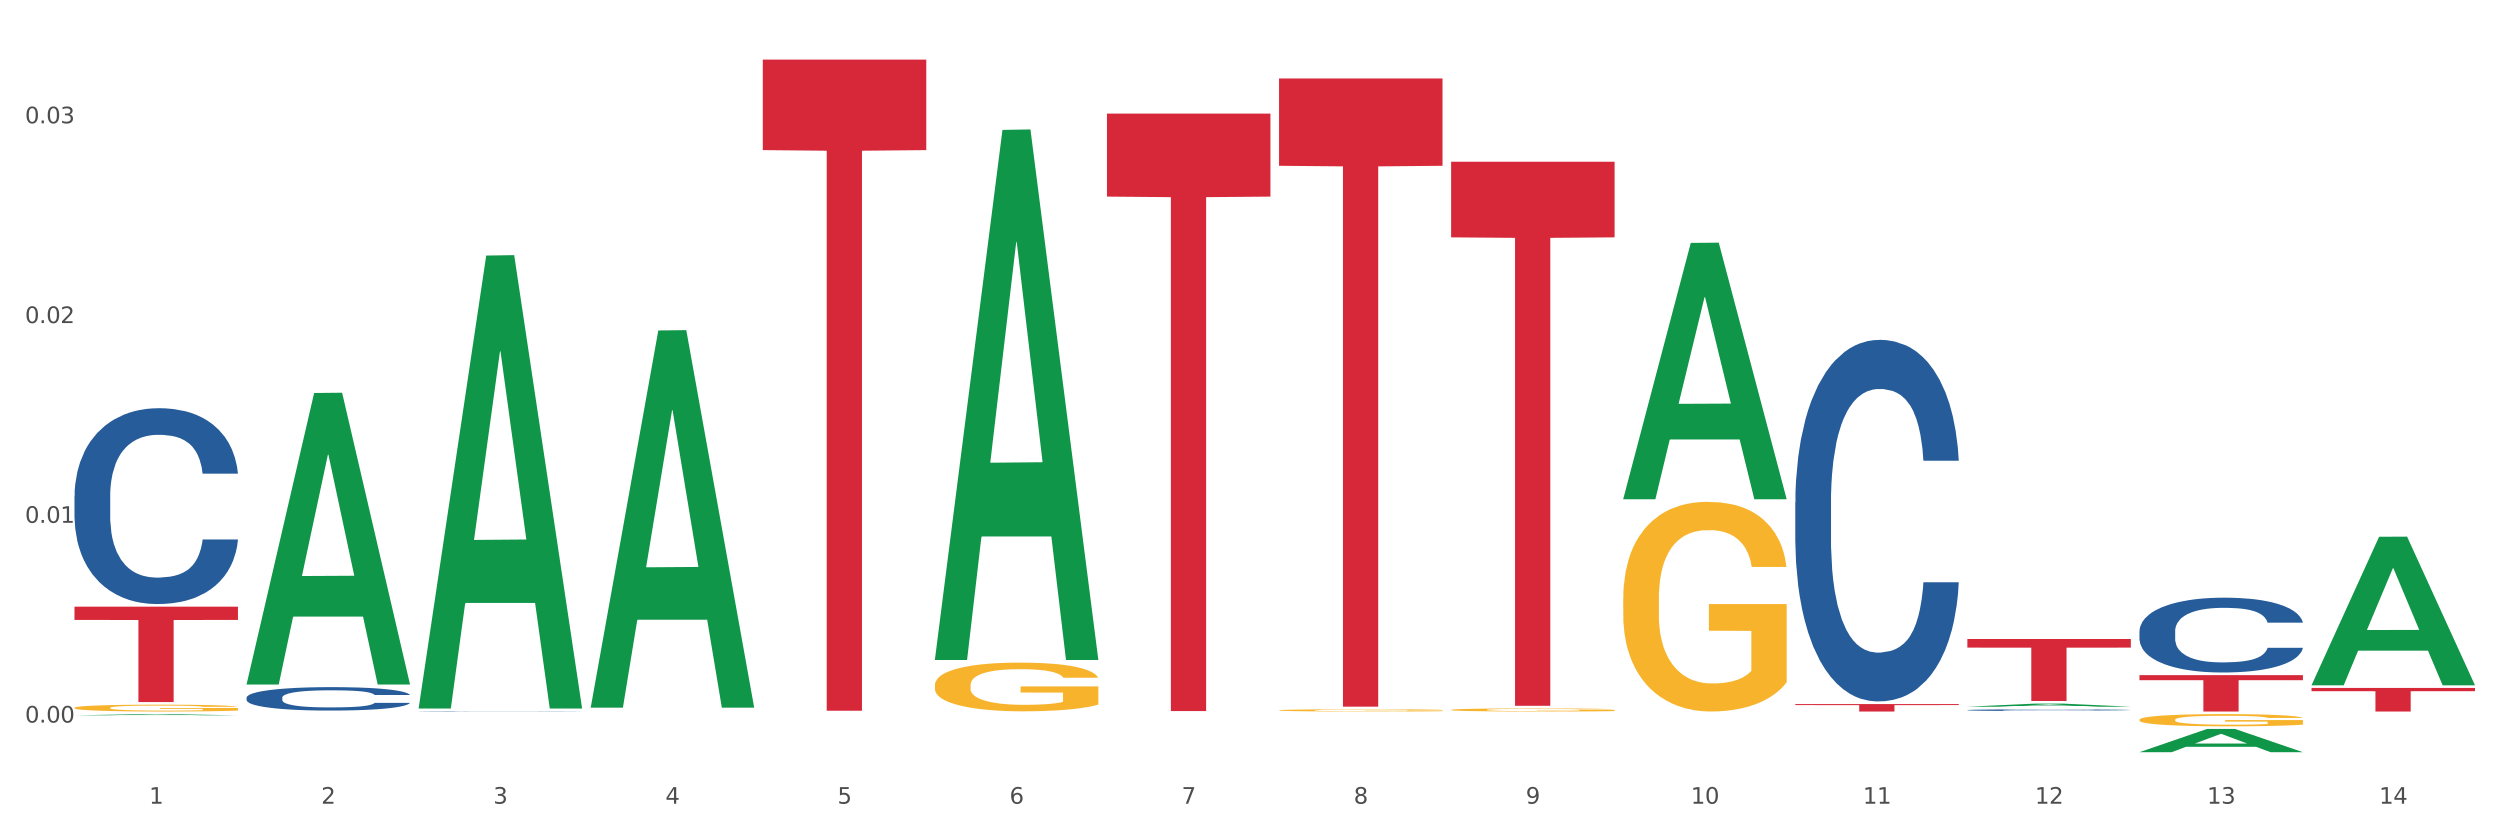 <?xml version="1.0" encoding="utf-8" standalone="no"?>
<!DOCTYPE svg PUBLIC "-//W3C//DTD SVG 1.1//EN"
  "http://www.w3.org/Graphics/SVG/1.1/DTD/svg11.dtd">
<svg xmlns:xlink="http://www.w3.org/1999/xlink" width="1080pt" height="360pt" viewBox="0 0 1080 360" xmlns="http://www.w3.org/2000/svg" version="1.1">
 <rect x="0" y="0" width="1080" height="360" fill="#333333" stroke="none"/>
 <defs>
  <style type="text/css">*{stroke-linejoin: round; stroke-linecap: butt}</style>
 </defs>
 <g id="figure_1">
  <g id="patch_1">
   <path d="M 0 360 
L 1080 360 
L 1080 0 
L 0 0 
z
" style="fill: #ffffff; stroke: #ffffff; stroke-linejoin: miter"/>
  </g>
  <g id="axes_1">
   <g id="matplotlib.axis_1">
    <g id="xtick_1">
     <g id="text_1">
      <!-- 1 -->
      <g style="fill: #4d4d4d" transform="translate(64.432 347.204) scale(0.096 -0.096)">
       <defs>
        <path id="DejaVuSans-31" d="M 794 531 
L 1825 531 
L 1825 4091 
L 703 3866 
L 703 4441 
L 1819 4666 
L 2450 4666 
L 2450 531 
L 3481 531 
L 3481 0 
L 794 0 
L 794 531 
z
" transform="scale(0.016)"/>
       </defs>
       <use xlink:href="#DejaVuSans-31"/>
      </g>
     </g>
    </g>
    <g id="xtick_2">
     <g id="text_2">
      <!-- 2 -->
      <g style="fill: #4d4d4d" transform="translate(138.771 347.204) scale(0.096 -0.096)">
       <defs>
        <path id="DejaVuSans-32" d="M 1228 531 
L 3431 531 
L 3431 0 
L 469 0 
L 469 531 
Q 828 903 1448 1529 
Q 2069 2156 2228 2338 
Q 2531 2678 2651 2914 
Q 2772 3150 2772 3378 
Q 2772 3750 2511 3984 
Q 2250 4219 1831 4219 
Q 1534 4219 1204 4116 
Q 875 4013 500 3803 
L 500 4441 
Q 881 4594 1212 4672 
Q 1544 4750 1819 4750 
Q 2544 4750 2975 4387 
Q 3406 4025 3406 3419 
Q 3406 3131 3298 2873 
Q 3191 2616 2906 2266 
Q 2828 2175 2409 1742 
Q 1991 1309 1228 531 
z
" transform="scale(0.016)"/>
       </defs>
       <use xlink:href="#DejaVuSans-32"/>
      </g>
     </g>
    </g>
    <g id="xtick_3">
     <g id="text_3">
      <!-- 3 -->
      <g style="fill: #4d4d4d" transform="translate(213.109 347.204) scale(0.096 -0.096)">
       <defs>
        <path id="DejaVuSans-33" d="M 2597 2516 
Q 3050 2419 3304 2112 
Q 3559 1806 3559 1356 
Q 3559 666 3084 287 
Q 2609 -91 1734 -91 
Q 1441 -91 1130 -33 
Q 819 25 488 141 
L 488 750 
Q 750 597 1062 519 
Q 1375 441 1716 441 
Q 2309 441 2620 675 
Q 2931 909 2931 1356 
Q 2931 1769 2642 2001 
Q 2353 2234 1838 2234 
L 1294 2234 
L 1294 2753 
L 1863 2753 
Q 2328 2753 2575 2939 
Q 2822 3125 2822 3475 
Q 2822 3834 2567 4026 
Q 2313 4219 1838 4219 
Q 1578 4219 1281 4162 
Q 984 4106 628 3988 
L 628 4550 
Q 988 4650 1302 4700 
Q 1616 4750 1894 4750 
Q 2613 4750 3031 4423 
Q 3450 4097 3450 3541 
Q 3450 3153 3228 2886 
Q 3006 2619 2597 2516 
z
" transform="scale(0.016)"/>
       </defs>
       <use xlink:href="#DejaVuSans-33"/>
      </g>
     </g>
    </g>
    <g id="xtick_4">
     <g id="text_4">
      <!-- 4 -->
      <g style="fill: #4d4d4d" transform="translate(287.448 347.204) scale(0.096 -0.096)">
       <defs>
        <path id="DejaVuSans-34" d="M 2419 4116 
L 825 1625 
L 2419 1625 
L 2419 4116 
z
M 2253 4666 
L 3047 4666 
L 3047 1625 
L 3713 1625 
L 3713 1100 
L 3047 1100 
L 3047 0 
L 2419 0 
L 2419 1100 
L 313 1100 
L 313 1709 
L 2253 4666 
z
" transform="scale(0.016)"/>
       </defs>
       <use xlink:href="#DejaVuSans-34"/>
      </g>
     </g>
    </g>
    <g id="xtick_5">
     <g id="text_5">
      <!-- 5 -->
      <g style="fill: #4d4d4d" transform="translate(361.787 347.204) scale(0.096 -0.096)">
       <defs>
        <path id="DejaVuSans-35" d="M 691 4666 
L 3169 4666 
L 3169 4134 
L 1269 4134 
L 1269 2991 
Q 1406 3038 1543 3061 
Q 1681 3084 1819 3084 
Q 2600 3084 3056 2656 
Q 3513 2228 3513 1497 
Q 3513 744 3044 326 
Q 2575 -91 1722 -91 
Q 1428 -91 1123 -41 
Q 819 9 494 109 
L 494 744 
Q 775 591 1075 516 
Q 1375 441 1709 441 
Q 2250 441 2565 725 
Q 2881 1009 2881 1497 
Q 2881 1984 2565 2268 
Q 2250 2553 1709 2553 
Q 1456 2553 1204 2497 
Q 953 2441 691 2322 
L 691 4666 
z
" transform="scale(0.016)"/>
       </defs>
       <use xlink:href="#DejaVuSans-35"/>
      </g>
     </g>
    </g>
    <g id="xtick_6">
     <g id="text_6">
      <!-- 6 -->
      <g style="fill: #4d4d4d" transform="translate(436.125 347.204) scale(0.096 -0.096)">
       <defs>
        <path id="DejaVuSans-36" d="M 2113 2584 
Q 1688 2584 1439 2293 
Q 1191 2003 1191 1497 
Q 1191 994 1439 701 
Q 1688 409 2113 409 
Q 2538 409 2786 701 
Q 3034 994 3034 1497 
Q 3034 2003 2786 2293 
Q 2538 2584 2113 2584 
z
M 3366 4563 
L 3366 3988 
Q 3128 4100 2886 4159 
Q 2644 4219 2406 4219 
Q 1781 4219 1451 3797 
Q 1122 3375 1075 2522 
Q 1259 2794 1537 2939 
Q 1816 3084 2150 3084 
Q 2853 3084 3261 2657 
Q 3669 2231 3669 1497 
Q 3669 778 3244 343 
Q 2819 -91 2113 -91 
Q 1303 -91 875 529 
Q 447 1150 447 2328 
Q 447 3434 972 4092 
Q 1497 4750 2381 4750 
Q 2619 4750 2861 4703 
Q 3103 4656 3366 4563 
z
" transform="scale(0.016)"/>
       </defs>
       <use xlink:href="#DejaVuSans-36"/>
      </g>
     </g>
    </g>
    <g id="xtick_7">
     <g id="text_7">
      <!-- 7 -->
      <g style="fill: #4d4d4d" transform="translate(510.464 347.204) scale(0.096 -0.096)">
       <defs>
        <path id="DejaVuSans-37" d="M 525 4666 
L 3525 4666 
L 3525 4397 
L 1831 0 
L 1172 0 
L 2766 4134 
L 525 4134 
L 525 4666 
z
" transform="scale(0.016)"/>
       </defs>
       <use xlink:href="#DejaVuSans-37"/>
      </g>
     </g>
    </g>
    <g id="xtick_8">
     <g id="text_8">
      <!-- 8 -->
      <g style="fill: #4d4d4d" transform="translate(584.803 347.204) scale(0.096 -0.096)">
       <defs>
        <path id="DejaVuSans-38" d="M 2034 2216 
Q 1584 2216 1326 1975 
Q 1069 1734 1069 1313 
Q 1069 891 1326 650 
Q 1584 409 2034 409 
Q 2484 409 2743 651 
Q 3003 894 3003 1313 
Q 3003 1734 2745 1975 
Q 2488 2216 2034 2216 
z
M 1403 2484 
Q 997 2584 770 2862 
Q 544 3141 544 3541 
Q 544 4100 942 4425 
Q 1341 4750 2034 4750 
Q 2731 4750 3128 4425 
Q 3525 4100 3525 3541 
Q 3525 3141 3298 2862 
Q 3072 2584 2669 2484 
Q 3125 2378 3379 2068 
Q 3634 1759 3634 1313 
Q 3634 634 3220 271 
Q 2806 -91 2034 -91 
Q 1263 -91 848 271 
Q 434 634 434 1313 
Q 434 1759 690 2068 
Q 947 2378 1403 2484 
z
M 1172 3481 
Q 1172 3119 1398 2916 
Q 1625 2713 2034 2713 
Q 2441 2713 2670 2916 
Q 2900 3119 2900 3481 
Q 2900 3844 2670 4047 
Q 2441 4250 2034 4250 
Q 1625 4250 1398 4047 
Q 1172 3844 1172 3481 
z
" transform="scale(0.016)"/>
       </defs>
       <use xlink:href="#DejaVuSans-38"/>
      </g>
     </g>
    </g>
    <g id="xtick_9">
     <g id="text_9">
      <!-- 9 -->
      <g style="fill: #4d4d4d" transform="translate(659.142 347.204) scale(0.096 -0.096)">
       <defs>
        <path id="DejaVuSans-39" d="M 703 97 
L 703 672 
Q 941 559 1184 500 
Q 1428 441 1663 441 
Q 2288 441 2617 861 
Q 2947 1281 2994 2138 
Q 2813 1869 2534 1725 
Q 2256 1581 1919 1581 
Q 1219 1581 811 2004 
Q 403 2428 403 3163 
Q 403 3881 828 4315 
Q 1253 4750 1959 4750 
Q 2769 4750 3195 4129 
Q 3622 3509 3622 2328 
Q 3622 1225 3098 567 
Q 2575 -91 1691 -91 
Q 1453 -91 1209 -44 
Q 966 3 703 97 
z
M 1959 2075 
Q 2384 2075 2632 2365 
Q 2881 2656 2881 3163 
Q 2881 3666 2632 3958 
Q 2384 4250 1959 4250 
Q 1534 4250 1286 3958 
Q 1038 3666 1038 3163 
Q 1038 2656 1286 2365 
Q 1534 2075 1959 2075 
z
" transform="scale(0.016)"/>
       </defs>
       <use xlink:href="#DejaVuSans-39"/>
      </g>
     </g>
    </g>
    <g id="xtick_10">
     <g id="text_10">
      <!-- 10 -->
      <g style="fill: #4d4d4d" transform="translate(730.426 347.204) scale(0.096 -0.096)">
       <defs>
        <path id="DejaVuSans-30" d="M 2034 4250 
Q 1547 4250 1301 3770 
Q 1056 3291 1056 2328 
Q 1056 1369 1301 889 
Q 1547 409 2034 409 
Q 2525 409 2770 889 
Q 3016 1369 3016 2328 
Q 3016 3291 2770 3770 
Q 2525 4250 2034 4250 
z
M 2034 4750 
Q 2819 4750 3233 4129 
Q 3647 3509 3647 2328 
Q 3647 1150 3233 529 
Q 2819 -91 2034 -91 
Q 1250 -91 836 529 
Q 422 1150 422 2328 
Q 422 3509 836 4129 
Q 1250 4750 2034 4750 
z
" transform="scale(0.016)"/>
       </defs>
       <use xlink:href="#DejaVuSans-31"/>
       <use xlink:href="#DejaVuSans-30" transform="translate(63.623 0)"/>
      </g>
     </g>
    </g>
    <g id="xtick_11">
     <g id="text_11">
      <!-- 11 -->
      <g style="fill: #4d4d4d" transform="translate(804.765 347.204) scale(0.096 -0.096)">
       <use xlink:href="#DejaVuSans-31"/>
       <use xlink:href="#DejaVuSans-31" transform="translate(63.623 0)"/>
      </g>
     </g>
    </g>
    <g id="xtick_12">
     <g id="text_12">
      <!-- 12 -->
      <g style="fill: #4d4d4d" transform="translate(879.104 347.204) scale(0.096 -0.096)">
       <use xlink:href="#DejaVuSans-31"/>
       <use xlink:href="#DejaVuSans-32" transform="translate(63.623 0)"/>
      </g>
     </g>
    </g>
    <g id="xtick_13">
     <g id="text_13">
      <!-- 13 -->
      <g style="fill: #4d4d4d" transform="translate(953.442 347.204) scale(0.096 -0.096)">
       <use xlink:href="#DejaVuSans-31"/>
       <use xlink:href="#DejaVuSans-33" transform="translate(63.623 0)"/>
      </g>
     </g>
    </g>
    <g id="xtick_14">
     <g id="text_14">
      <!-- 14 -->
      <g style="fill: #4d4d4d" transform="translate(1027.781 347.204) scale(0.096 -0.096)">
       <use xlink:href="#DejaVuSans-31"/>
       <use xlink:href="#DejaVuSans-34" transform="translate(63.623 0)"/>
      </g>
     </g>
    </g>
    <g id="xtick_15"/>
    <g id="xtick_16"/>
    <g id="xtick_17"/>
    <g id="xtick_18"/>
    <g id="xtick_19"/>
    <g id="xtick_20"/>
    <g id="xtick_21"/>
    <g id="xtick_22"/>
    <g id="xtick_23"/>
    <g id="xtick_24"/>
    <g id="xtick_25"/>
    <g id="xtick_26"/>
    <g id="xtick_27"/>
   </g>
   <g id="matplotlib.axis_2">
    <g id="ytick_1">
     <g id="text_15">
      <!-- 0.00 -->
      <g style="fill: #4d4d4d" transform="translate(10.8 312.153) scale(0.096 -0.096)">
       <defs>
        <path id="DejaVuSans-2e" d="M 684 794 
L 1344 794 
L 1344 0 
L 684 0 
L 684 794 
z
" transform="scale(0.016)"/>
       </defs>
       <use xlink:href="#DejaVuSans-30"/>
       <use xlink:href="#DejaVuSans-2e" transform="translate(63.623 0)"/>
       <use xlink:href="#DejaVuSans-30" transform="translate(95.41 0)"/>
       <use xlink:href="#DejaVuSans-30" transform="translate(159.033 0)"/>
      </g>
     </g>
    </g>
    <g id="ytick_2">
     <g id="text_16">
      <!-- 0.01 -->
      <g style="fill: #4d4d4d" transform="translate(10.8 225.858) scale(0.096 -0.096)">
       <use xlink:href="#DejaVuSans-30"/>
       <use xlink:href="#DejaVuSans-2e" transform="translate(63.623 0)"/>
       <use xlink:href="#DejaVuSans-30" transform="translate(95.41 0)"/>
       <use xlink:href="#DejaVuSans-31" transform="translate(159.033 0)"/>
      </g>
     </g>
    </g>
    <g id="ytick_3">
     <g id="text_17">
      <!-- 0.02 -->
      <g style="fill: #4d4d4d" transform="translate(10.8 139.564) scale(0.096 -0.096)">
       <use xlink:href="#DejaVuSans-30"/>
       <use xlink:href="#DejaVuSans-2e" transform="translate(63.623 0)"/>
       <use xlink:href="#DejaVuSans-30" transform="translate(95.41 0)"/>
       <use xlink:href="#DejaVuSans-32" transform="translate(159.033 0)"/>
      </g>
     </g>
    </g>
    <g id="ytick_4">
     <g id="text_18">
      <!-- 0.03 -->
      <g style="fill: #4d4d4d" transform="translate(10.8 53.269) scale(0.096 -0.096)">
       <use xlink:href="#DejaVuSans-30"/>
       <use xlink:href="#DejaVuSans-2e" transform="translate(63.623 0)"/>
       <use xlink:href="#DejaVuSans-30" transform="translate(95.41 0)"/>
       <use xlink:href="#DejaVuSans-33" transform="translate(159.033 0)"/>
      </g>
     </g>
    </g>
    <g id="ytick_5"/>
    <g id="ytick_6"/>
    <g id="ytick_7"/>
   </g>
   <g id="PolyCollection_1">
    <path d="M 32.175 309.026 
L 32.248 309.025 
L 61.37 308.506 
L 73.456 308.506 
L 102.797 309.027 
L 88.818 309.027 
L 82.484 308.905 
L 52.415 308.905 
L 52.197 308.907 
L 46.081 309.027 
L 32.175 309.027 
L 32.175 309.026 
L 56.201 308.833 
L 78.698 308.832 
L 67.559 308.617 
L 67.413 308.616 
L 67.267 308.617 
L 56.128 308.832 
L 56.201 308.833 
L 32.175 309.026 
z
" clip-path="url(#p47ba181498)" style="fill: #109648"/>
    <path d="M 626.885 306.657 
L 626.968 306.656 
L 626.968 306.612 
L 627.135 306.575 
L 627.969 306.483 
L 629.219 306.408 
L 630.136 306.368 
L 631.054 306.335 
L 632.138 306.302 
L 633.472 306.268 
L 635.89 306.218 
L 637.39 306.192 
L 639.225 306.165 
L 642.56 306.126 
L 644.978 306.105 
L 647.479 306.086 
L 651.565 306.064 
L 654.233 306.055 
L 657.068 306.047 
L 660.486 306.042 
L 663.071 306.041 
L 668.741 306.045 
L 673.577 306.056 
L 675.911 306.064 
L 678.913 306.079 
L 680.497 306.089 
L 683.082 306.108 
L 685.75 306.134 
L 687.584 306.156 
L 690.336 306.197 
L 692.42 306.238 
L 694.338 306.29 
L 695.339 306.325 
L 696.089 306.358 
L 696.756 306.396 
L 697.423 306.455 
L 682.415 306.455 
L 681.831 306.413 
L 680.914 306.372 
L 679.58 306.333 
L 678.413 306.309 
L 676.412 306.279 
L 674.577 306.259 
L 672.66 306.245 
L 670.325 306.232 
L 668.491 306.226 
L 665.906 306.221 
L 660.82 306.223 
L 657.401 306.232 
L 655.067 306.245 
L 653.566 306.256 
L 652.232 306.268 
L 650.731 306.285 
L 648.98 306.31 
L 647.729 306.333 
L 646.479 306.363 
L 645.478 306.392 
L 644.561 306.426 
L 643.811 306.463 
L 643.227 306.5 
L 642.727 306.547 
L 642.31 306.623 
L 642.31 306.79 
L 642.476 306.828 
L 642.893 306.878 
L 643.394 306.916 
L 644.227 306.961 
L 644.978 306.991 
L 646.395 307.035 
L 647.979 307.072 
L 649.23 307.095 
L 650.481 307.114 
L 652.649 307.141 
L 655.067 307.163 
L 657.151 307.176 
L 659.986 307.188 
L 661.904 307.193 
L 663.571 307.196 
L 667.657 307.196 
L 670.575 307.192 
L 673.827 307.184 
L 676.328 307.173 
L 678.413 307.159 
L 680.747 307.137 
L 682.248 307.117 
L 682.248 306.862 
L 663.905 306.861 
L 663.905 306.692 
L 697.506 306.692 
L 697.506 307.188 
L 696.089 307.214 
L 694.505 307.237 
L 692.837 307.258 
L 690.336 307.283 
L 687.334 307.308 
L 684.666 307.325 
L 681.831 307.339 
L 678.496 307.353 
L 674.16 307.365 
L 671.492 307.37 
L 668.157 307.374 
L 664.238 307.375 
L 660.82 307.372 
L 657.485 307.366 
L 653.983 307.355 
L 650.564 307.339 
L 647.979 307.324 
L 645.395 307.304 
L 642.643 307.279 
L 640.475 307.254 
L 638.808 307.232 
L 636.974 307.204 
L 634.972 307.168 
L 633.472 307.135 
L 632.138 307.101 
L 630.72 307.057 
L 629.72 307.019 
L 628.719 306.972 
L 628.135 306.936 
L 627.468 306.882 
L 626.968 306.805 
L 626.885 306.657 
z
" clip-path="url(#p47ba181498)" style="fill: #f7b32b"/>
    <path d="M 924.24 310.938 
L 924.323 310.933 
L 924.323 310.76 
L 924.49 310.611 
L 925.323 310.25 
L 926.574 309.952 
L 927.491 309.794 
L 928.408 309.664 
L 929.492 309.534 
L 930.826 309.4 
L 933.244 309.203 
L 934.745 309.102 
L 936.58 308.996 
L 939.915 308.842 
L 942.333 308.756 
L 944.834 308.684 
L 948.92 308.597 
L 951.588 308.559 
L 954.423 308.53 
L 957.841 308.511 
L 960.426 308.506 
L 966.096 308.52 
L 970.932 308.563 
L 973.266 308.597 
L 976.268 308.655 
L 977.852 308.693 
L 980.437 308.77 
L 983.105 308.871 
L 984.939 308.957 
L 987.691 309.121 
L 989.775 309.284 
L 991.693 309.486 
L 992.693 309.626 
L 993.444 309.755 
L 994.111 309.904 
L 994.778 310.14 
L 979.77 310.14 
L 979.186 309.972 
L 978.269 309.813 
L 976.935 309.659 
L 975.768 309.563 
L 973.766 309.443 
L 971.932 309.366 
L 970.014 309.308 
L 967.68 309.26 
L 965.845 309.236 
L 963.261 309.217 
L 958.175 309.222 
L 954.756 309.26 
L 952.422 309.308 
L 950.921 309.352 
L 949.587 309.4 
L 948.086 309.467 
L 946.335 309.568 
L 945.084 309.659 
L 943.834 309.774 
L 942.833 309.89 
L 941.916 310.024 
L 941.165 310.169 
L 940.582 310.318 
L 940.081 310.5 
L 939.665 310.803 
L 939.665 311.461 
L 939.831 311.61 
L 940.248 311.807 
L 940.749 311.956 
L 941.582 312.134 
L 942.333 312.254 
L 943.75 312.427 
L 945.334 312.572 
L 946.585 312.663 
L 947.836 312.74 
L 950.004 312.845 
L 952.422 312.932 
L 954.506 312.985 
L 957.341 313.033 
L 959.259 313.052 
L 960.926 313.062 
L 965.012 313.062 
L 967.93 313.047 
L 971.182 313.014 
L 973.683 312.97 
L 975.768 312.918 
L 978.102 312.831 
L 979.603 312.749 
L 979.603 311.745 
L 961.26 311.74 
L 961.26 311.072 
L 994.861 311.072 
L 994.861 313.033 
L 993.444 313.134 
L 991.86 313.225 
L 990.192 313.307 
L 987.691 313.408 
L 984.689 313.504 
L 982.021 313.571 
L 979.186 313.629 
L 975.851 313.682 
L 971.515 313.73 
L 968.847 313.749 
L 965.512 313.763 
L 961.593 313.768 
L 958.175 313.759 
L 954.84 313.735 
L 951.338 313.691 
L 947.919 313.629 
L 945.334 313.566 
L 942.75 313.489 
L 939.998 313.389 
L 937.83 313.292 
L 936.163 313.206 
L 934.328 313.095 
L 932.327 312.951 
L 930.826 312.821 
L 929.492 312.687 
L 928.075 312.514 
L 927.074 312.365 
L 926.074 312.177 
L 925.49 312.038 
L 924.823 311.822 
L 924.323 311.519 
L 924.24 310.938 
z
" clip-path="url(#p47ba181498)" style="fill: #f7b32b"/>
    <path d="M 998.578 297.187 
L 1069.2 297.187 
L 1069.2 298.603 
L 1041.42 298.613 
L 1041.42 307.375 
L 1026.191 307.375 
L 1026.191 298.613 
L 998.578 298.603 
L 998.578 297.197 
L 998.578 297.187 
z
" clip-path="url(#p47ba181498)" style="fill: #d62839"/>
    <path d="M 924.24 291.65 
L 994.861 291.65 
L 994.861 293.835 
L 967.081 293.85 
L 967.081 307.375 
L 951.852 307.375 
L 951.852 293.85 
L 924.24 293.835 
L 924.24 291.665 
L 924.24 291.65 
z
" clip-path="url(#p47ba181498)" style="fill: #d62839"/>
    <path d="M 849.901 276.052 
L 920.523 276.052 
L 920.523 279.773 
L 892.742 279.798 
L 892.742 302.826 
L 877.514 302.826 
L 877.514 279.798 
L 849.901 279.773 
L 849.901 276.077 
L 849.901 276.052 
z
" clip-path="url(#p47ba181498)" style="fill: #d62839"/>
    <path d="M 775.562 304.154 
L 846.184 304.154 
L 846.184 304.602 
L 818.404 304.605 
L 818.404 307.375 
L 803.175 307.375 
L 803.175 304.605 
L 775.562 304.602 
L 775.562 304.157 
L 775.562 304.154 
z
" clip-path="url(#p47ba181498)" style="fill: #d62839"/>
    <path d="M 626.885 69.874 
L 697.506 69.874 
L 697.506 102.537 
L 669.726 102.757 
L 669.726 304.91 
L 654.497 304.91 
L 654.497 102.757 
L 626.885 102.537 
L 626.885 70.095 
L 626.885 69.874 
z
" clip-path="url(#p47ba181498)" style="fill: #d62839"/>
    <path d="M 552.546 33.906 
L 623.168 33.906 
L 623.168 71.618 
L 595.388 71.873 
L 595.388 305.282 
L 580.159 305.282 
L 580.159 71.873 
L 552.546 71.618 
L 552.546 34.161 
L 552.546 33.906 
z
" clip-path="url(#p47ba181498)" style="fill: #d62839"/>
    <path d="M 552.546 306.857 
L 552.629 306.856 
L 552.629 306.825 
L 552.796 306.798 
L 553.63 306.732 
L 554.881 306.677 
L 555.798 306.648 
L 556.715 306.625 
L 557.799 306.601 
L 559.133 306.576 
L 561.551 306.54 
L 563.052 306.522 
L 564.886 306.502 
L 568.221 306.474 
L 570.639 306.458 
L 573.141 306.445 
L 577.226 306.429 
L 579.894 306.422 
L 582.729 306.417 
L 586.148 306.414 
L 588.732 306.413 
L 594.402 306.415 
L 599.238 306.423 
L 601.573 306.429 
L 604.574 306.44 
L 606.158 306.447 
L 608.743 306.461 
L 611.411 306.48 
L 613.246 306.495 
L 615.997 306.525 
L 618.082 306.555 
L 619.999 306.592 
L 621 306.617 
L 621.75 306.641 
L 622.417 306.668 
L 623.084 306.711 
L 608.076 306.711 
L 607.493 306.681 
L 606.575 306.652 
L 605.241 306.624 
L 604.074 306.606 
L 602.073 306.584 
L 600.239 306.57 
L 598.321 306.56 
L 595.986 306.551 
L 594.152 306.546 
L 591.567 306.543 
L 586.481 306.544 
L 583.063 306.551 
L 580.728 306.56 
L 579.227 306.567 
L 577.893 306.576 
L 576.392 306.588 
L 574.641 306.607 
L 573.391 306.624 
L 572.14 306.645 
L 571.139 306.666 
L 570.222 306.69 
L 569.472 306.717 
L 568.888 306.744 
L 568.388 306.777 
L 567.971 306.833 
L 567.971 306.953 
L 568.138 306.98 
L 568.555 307.016 
L 569.055 307.044 
L 569.889 307.076 
L 570.639 307.098 
L 572.057 307.13 
L 573.641 307.156 
L 574.891 307.173 
L 576.142 307.187 
L 578.31 307.206 
L 580.728 307.222 
L 582.812 307.232 
L 585.647 307.24 
L 587.565 307.244 
L 589.233 307.246 
L 593.318 307.246 
L 596.236 307.243 
L 599.488 307.237 
L 601.99 307.229 
L 604.074 307.219 
L 606.409 307.203 
L 607.909 307.189 
L 607.909 307.005 
L 589.566 307.004 
L 589.566 306.882 
L 623.168 306.882 
L 623.168 307.24 
L 621.75 307.259 
L 620.166 307.275 
L 618.499 307.29 
L 615.997 307.309 
L 612.996 307.326 
L 610.327 307.339 
L 607.493 307.349 
L 604.157 307.359 
L 599.822 307.368 
L 597.154 307.371 
L 593.818 307.374 
L 589.9 307.375 
L 586.481 307.373 
L 583.146 307.369 
L 579.644 307.361 
L 576.226 307.349 
L 573.641 307.338 
L 571.056 307.324 
L 568.305 307.305 
L 566.137 307.288 
L 564.469 307.272 
L 562.635 307.252 
L 560.634 307.225 
L 559.133 307.202 
L 557.799 307.177 
L 556.381 307.145 
L 555.381 307.118 
L 554.38 307.084 
L 553.797 307.058 
L 553.13 307.019 
L 552.629 306.964 
L 552.546 306.857 
z
" clip-path="url(#p47ba181498)" style="fill: #f7b32b"/>
    <path d="M 478.207 49.064 
L 548.829 49.064 
L 548.829 84.932 
L 521.049 85.174 
L 521.049 307.169 
L 505.82 307.169 
L 505.82 85.174 
L 478.207 84.932 
L 478.207 49.306 
L 478.207 49.064 
z
" clip-path="url(#p47ba181498)" style="fill: #d62839"/>
    <path d="M 32.175 262.079 
L 102.797 262.079 
L 102.797 267.805 
L 75.017 267.844 
L 75.017 303.287 
L 59.788 303.287 
L 59.788 267.844 
L 32.175 267.805 
L 32.175 262.117 
L 32.175 262.079 
z
" clip-path="url(#p47ba181498)" style="fill: #d62839"/>
    <path d="M 32.175 214.357 
L 32.258 214.28 
L 32.258 212.116 
L 32.509 209.18 
L 33.427 203.771 
L 34.596 199.676 
L 36.599 194.886 
L 37.684 192.877 
L 39.104 190.636 
L 42.025 187.005 
L 45.364 183.914 
L 47.702 182.214 
L 49.455 181.133 
L 53.378 179.201 
L 55.632 178.351 
L 57.969 177.656 
L 59.973 177.192 
L 63.312 176.651 
L 65.983 176.42 
L 69.072 176.342 
L 71.66 176.42 
L 75.082 176.729 
L 80.091 177.656 
L 82.011 178.197 
L 84.599 179.124 
L 87.27 180.36 
L 89.44 181.596 
L 91.945 183.373 
L 94.533 185.691 
L 97.037 188.627 
L 98.79 191.332 
L 100.209 194.191 
L 101.461 197.668 
L 102.379 201.453 
L 102.797 204.621 
L 87.52 204.621 
L 87.103 201.763 
L 86.268 198.672 
L 85.434 196.586 
L 84.515 194.886 
L 83.096 192.954 
L 81.844 191.718 
L 79.757 190.25 
L 77.837 189.323 
L 76.251 188.782 
L 74.331 188.318 
L 70.241 187.855 
L 67.319 187.855 
L 65.482 188.009 
L 63.229 188.396 
L 61.309 188.937 
L 59.055 189.864 
L 57.302 190.868 
L 55.549 192.182 
L 54.547 193.109 
L 53.044 194.809 
L 52.043 196.199 
L 50.707 198.595 
L 49.956 200.295 
L 48.62 204.699 
L 48.036 207.944 
L 47.785 210.184 
L 47.618 212.657 
L 47.618 224.71 
L 48.119 230.119 
L 48.537 232.437 
L 49.204 235.064 
L 50.457 238.463 
L 52.293 241.786 
L 54.213 244.181 
L 55.799 245.649 
L 57.302 246.731 
L 58.804 247.581 
L 60.641 248.353 
L 62.143 248.817 
L 64.397 249.281 
L 67.069 249.512 
L 69.155 249.512 
L 73.413 249.126 
L 75.333 248.74 
L 77.169 248.199 
L 79.173 247.349 
L 80.759 246.422 
L 81.677 245.726 
L 83.18 244.258 
L 84.348 242.713 
L 85.35 240.936 
L 86.018 239.391 
L 86.769 237.073 
L 87.353 234.446 
L 87.52 233.055 
L 102.797 233.055 
L 102.463 235.836 
L 101.879 238.541 
L 100.71 242.172 
L 99.792 244.258 
L 98.372 246.808 
L 96.87 248.972 
L 94.783 251.367 
L 92.863 253.144 
L 90.86 254.689 
L 88.689 256.08 
L 84.766 258.012 
L 83.347 258.552 
L 80.341 259.48 
L 78.004 260.02 
L 74.581 260.561 
L 71.075 260.87 
L 67.402 260.948 
L 64.147 260.793 
L 60.557 260.33 
L 58.303 259.866 
L 55.799 259.171 
L 52.877 258.089 
L 50.123 256.775 
L 47.535 255.23 
L 45.114 253.453 
L 42.86 251.444 
L 39.938 248.122 
L 37.768 244.876 
L 36.182 241.863 
L 35.097 239.313 
L 34.011 236.068 
L 33.427 233.828 
L 32.509 228.419 
L 32.175 223.397 
L 32.175 214.357 
z
" clip-path="url(#p47ba181498)" style="fill: #255c99"/>
    <path d="M 32.175 305.784 
L 32.258 305.781 
L 32.258 305.684 
L 32.425 305.601 
L 33.259 305.398 
L 34.51 305.231 
L 35.427 305.141 
L 36.344 305.069 
L 37.428 304.996 
L 38.762 304.92 
L 41.18 304.809 
L 42.681 304.753 
L 44.515 304.693 
L 47.85 304.607 
L 50.268 304.558 
L 52.77 304.518 
L 56.855 304.469 
L 59.523 304.447 
L 62.358 304.431 
L 65.777 304.42 
L 68.361 304.418 
L 74.031 304.426 
L 78.867 304.45 
L 81.202 304.469 
L 84.203 304.501 
L 85.788 304.523 
L 88.372 304.566 
L 91.04 304.623 
L 92.875 304.672 
L 95.626 304.763 
L 97.711 304.855 
L 99.628 304.969 
L 100.629 305.047 
L 101.379 305.12 
L 102.046 305.204 
L 102.713 305.336 
L 87.705 305.336 
L 87.122 305.241 
L 86.204 305.152 
L 84.87 305.066 
L 83.703 305.012 
L 81.702 304.944 
L 79.868 304.901 
L 77.95 304.869 
L 75.615 304.842 
L 73.781 304.828 
L 71.196 304.817 
L 66.11 304.82 
L 62.692 304.842 
L 60.357 304.869 
L 58.856 304.893 
L 57.522 304.92 
L 56.021 304.958 
L 54.27 305.015 
L 53.02 305.066 
L 51.769 305.131 
L 50.768 305.195 
L 49.851 305.271 
L 49.101 305.352 
L 48.517 305.436 
L 48.017 305.538 
L 47.6 305.709 
L 47.6 306.079 
L 47.767 306.162 
L 48.184 306.273 
L 48.684 306.357 
L 49.518 306.457 
L 50.268 306.524 
L 51.686 306.621 
L 53.27 306.702 
L 54.52 306.754 
L 55.771 306.797 
L 57.939 306.856 
L 60.357 306.905 
L 62.441 306.935 
L 65.276 306.962 
L 67.194 306.972 
L 68.862 306.978 
L 72.947 306.978 
L 75.865 306.97 
L 79.117 306.951 
L 81.619 306.926 
L 83.703 306.897 
L 86.038 306.848 
L 87.538 306.802 
L 87.538 306.238 
L 69.195 306.235 
L 69.195 305.86 
L 102.797 305.86 
L 102.797 306.962 
L 101.379 307.018 
L 99.795 307.07 
L 98.128 307.116 
L 95.626 307.172 
L 92.625 307.226 
L 89.956 307.264 
L 87.122 307.296 
L 83.786 307.326 
L 79.451 307.353 
L 76.783 307.364 
L 73.447 307.372 
L 69.529 307.375 
L 66.11 307.369 
L 62.775 307.356 
L 59.273 307.332 
L 55.855 307.296 
L 53.27 307.261 
L 50.685 307.218 
L 47.934 307.161 
L 45.766 307.107 
L 44.098 307.059 
L 42.264 306.997 
L 40.263 306.916 
L 38.762 306.843 
L 37.428 306.767 
L 36.01 306.67 
L 35.01 306.586 
L 34.009 306.481 
L 33.426 306.403 
L 32.759 306.281 
L 32.258 306.111 
L 32.175 305.784 
z
" clip-path="url(#p47ba181498)" style="fill: #f7b32b"/>
    <path d="M 106.514 301.391 
L 106.597 301.382 
L 106.597 301.123 
L 106.848 300.772 
L 107.766 300.125 
L 108.935 299.635 
L 110.938 299.062 
L 112.023 298.822 
L 113.442 298.554 
L 116.364 298.119 
L 119.703 297.749 
L 122.04 297.546 
L 123.794 297.417 
L 127.717 297.186 
L 129.971 297.084 
L 132.308 297.001 
L 134.312 296.945 
L 137.651 296.881 
L 140.322 296.853 
L 143.411 296.844 
L 145.998 296.853 
L 149.421 296.89 
L 154.43 297.001 
L 156.35 297.065 
L 158.937 297.176 
L 161.609 297.324 
L 163.779 297.472 
L 166.283 297.685 
L 168.871 297.962 
L 171.376 298.313 
L 173.129 298.637 
L 174.548 298.979 
L 175.8 299.395 
L 176.718 299.848 
L 177.135 300.227 
L 161.859 300.227 
L 161.442 299.885 
L 160.607 299.515 
L 159.772 299.265 
L 158.854 299.062 
L 157.435 298.831 
L 156.183 298.683 
L 154.096 298.507 
L 152.176 298.396 
L 150.59 298.332 
L 148.67 298.276 
L 144.579 298.221 
L 141.658 298.221 
L 139.821 298.239 
L 137.567 298.285 
L 135.647 298.35 
L 133.393 298.461 
L 131.64 298.581 
L 129.887 298.738 
L 128.886 298.849 
L 127.383 299.053 
L 126.381 299.219 
L 125.046 299.506 
L 124.294 299.709 
L 122.959 300.236 
L 122.374 300.624 
L 122.124 300.892 
L 121.957 301.188 
L 121.957 302.63 
L 122.458 303.277 
L 122.875 303.554 
L 123.543 303.868 
L 124.795 304.275 
L 126.632 304.672 
L 128.552 304.959 
L 130.138 305.135 
L 131.64 305.264 
L 133.143 305.366 
L 134.979 305.458 
L 136.482 305.514 
L 138.736 305.569 
L 141.407 305.597 
L 143.494 305.597 
L 147.751 305.55 
L 149.671 305.504 
L 151.508 305.44 
L 153.511 305.338 
L 155.097 305.227 
L 156.016 305.144 
L 157.518 304.968 
L 158.687 304.783 
L 159.689 304.571 
L 160.357 304.386 
L 161.108 304.109 
L 161.692 303.794 
L 161.859 303.628 
L 177.135 303.628 
L 176.802 303.961 
L 176.217 304.284 
L 175.049 304.719 
L 174.13 304.968 
L 172.711 305.273 
L 171.209 305.532 
L 169.122 305.819 
L 167.202 306.031 
L 165.198 306.216 
L 163.028 306.382 
L 159.104 306.613 
L 157.685 306.678 
L 154.68 306.789 
L 152.343 306.854 
L 148.92 306.918 
L 145.414 306.955 
L 141.741 306.965 
L 138.486 306.946 
L 134.896 306.891 
L 132.642 306.835 
L 130.138 306.752 
L 127.216 306.623 
L 124.461 306.466 
L 121.874 306.281 
L 119.453 306.068 
L 117.199 305.828 
L 114.277 305.43 
L 112.107 305.042 
L 110.521 304.682 
L 109.435 304.377 
L 108.35 303.988 
L 107.766 303.72 
L 106.848 303.073 
L 106.514 302.473 
L 106.514 301.391 
z
" clip-path="url(#p47ba181498)" style="fill: #255c99"/>
    <path d="M 180.852 307.281 
L 180.936 307.281 
L 180.936 307.276 
L 181.186 307.27 
L 182.105 307.259 
L 183.273 307.251 
L 185.277 307.241 
L 186.362 307.237 
L 187.781 307.233 
L 190.703 307.226 
L 194.042 307.219 
L 196.379 307.216 
L 198.132 307.214 
L 202.056 307.21 
L 204.31 307.208 
L 206.647 307.207 
L 208.65 307.206 
L 211.989 307.205 
L 214.661 307.204 
L 217.749 307.204 
L 220.337 307.204 
L 223.76 307.205 
L 228.768 307.207 
L 230.688 307.208 
L 233.276 307.21 
L 235.947 307.212 
L 238.118 307.215 
L 240.622 307.218 
L 243.21 307.223 
L 245.714 307.229 
L 247.467 307.234 
L 248.886 307.24 
L 250.139 307.247 
L 251.057 307.255 
L 251.474 307.261 
L 236.198 307.261 
L 235.78 307.255 
L 234.946 307.249 
L 234.111 307.245 
L 233.193 307.241 
L 231.774 307.238 
L 230.521 307.235 
L 228.434 307.232 
L 226.514 307.23 
L 224.928 307.229 
L 223.008 307.228 
L 218.918 307.227 
L 215.996 307.227 
L 214.16 307.228 
L 211.906 307.228 
L 209.986 307.229 
L 207.732 307.231 
L 205.979 307.233 
L 204.226 307.236 
L 203.224 307.238 
L 201.722 307.241 
L 200.72 307.244 
L 199.384 307.249 
L 198.633 307.252 
L 197.297 307.261 
L 196.713 307.268 
L 196.463 307.272 
L 196.296 307.277 
L 196.296 307.302 
L 196.797 307.313 
L 197.214 307.317 
L 197.882 307.323 
L 199.134 307.329 
L 200.97 307.336 
L 202.89 307.341 
L 204.476 307.344 
L 205.979 307.346 
L 207.482 307.348 
L 209.318 307.349 
L 210.821 307.35 
L 213.075 307.351 
L 215.746 307.352 
L 217.833 307.352 
L 222.09 307.351 
L 224.01 307.35 
L 225.847 307.349 
L 227.85 307.347 
L 229.436 307.345 
L 230.354 307.344 
L 231.857 307.341 
L 233.026 307.338 
L 234.027 307.334 
L 234.695 307.331 
L 235.447 307.327 
L 236.031 307.321 
L 236.198 307.318 
L 251.474 307.318 
L 251.14 307.324 
L 250.556 307.33 
L 249.387 307.337 
L 248.469 307.341 
L 247.05 307.346 
L 245.547 307.351 
L 243.46 307.355 
L 241.54 307.359 
L 239.537 307.362 
L 237.367 307.365 
L 233.443 307.369 
L 232.024 307.37 
L 229.019 307.372 
L 226.681 307.373 
L 223.259 307.374 
L 219.753 307.375 
L 216.08 307.375 
L 212.824 307.374 
L 209.235 307.373 
L 206.981 307.373 
L 204.476 307.371 
L 201.555 307.369 
L 198.8 307.366 
L 196.212 307.363 
L 193.791 307.36 
L 191.538 307.356 
L 188.616 307.349 
L 186.445 307.342 
L 184.859 307.336 
L 183.774 307.331 
L 182.689 307.325 
L 182.105 307.32 
L 181.186 307.309 
L 180.852 307.299 
L 180.852 307.281 
z
" clip-path="url(#p47ba181498)" style="fill: #255c99"/>
    <path d="M 775.562 217.003 
L 775.646 216.86 
L 775.646 212.866 
L 775.896 207.445 
L 776.814 197.459 
L 777.983 189.898 
L 779.986 181.054 
L 781.072 177.345 
L 782.491 173.208 
L 785.412 166.503 
L 788.752 160.797 
L 791.089 157.658 
L 792.842 155.661 
L 796.765 152.095 
L 799.019 150.525 
L 801.357 149.241 
L 803.36 148.386 
L 806.699 147.387 
L 809.37 146.959 
L 812.459 146.816 
L 815.047 146.959 
L 818.469 147.53 
L 823.478 149.241 
L 825.398 150.24 
L 827.986 151.952 
L 830.657 154.234 
L 832.828 156.517 
L 835.332 159.798 
L 837.92 164.078 
L 840.424 169.498 
L 842.177 174.491 
L 843.596 179.77 
L 844.848 186.189 
L 845.766 193.179 
L 846.184 199.028 
L 830.908 199.028 
L 830.49 193.75 
L 829.655 188.044 
L 828.821 184.192 
L 827.902 181.054 
L 826.483 177.487 
L 825.231 175.205 
L 823.144 172.494 
L 821.224 170.782 
L 819.638 169.784 
L 817.718 168.928 
L 813.628 168.072 
L 810.706 168.072 
L 808.87 168.357 
L 806.616 169.071 
L 804.696 170.069 
L 802.442 171.781 
L 800.689 173.635 
L 798.936 176.061 
L 797.934 177.772 
L 796.431 180.911 
L 795.43 183.479 
L 794.094 187.901 
L 793.343 191.039 
L 792.007 199.171 
L 791.423 205.162 
L 791.172 209.299 
L 791.005 213.864 
L 791.005 236.118 
L 791.506 246.104 
L 791.924 250.384 
L 792.591 255.234 
L 793.844 261.511 
L 795.68 267.645 
L 797.6 272.067 
L 799.186 274.778 
L 800.689 276.775 
L 802.191 278.344 
L 804.028 279.771 
L 805.53 280.627 
L 807.784 281.483 
L 810.456 281.911 
L 812.543 281.911 
L 816.8 281.197 
L 818.72 280.484 
L 820.556 279.485 
L 822.56 277.916 
L 824.146 276.204 
L 825.064 274.92 
L 826.567 272.21 
L 827.735 269.357 
L 828.737 266.076 
L 829.405 263.223 
L 830.156 258.943 
L 830.741 254.093 
L 830.908 251.525 
L 846.184 251.525 
L 845.85 256.661 
L 845.266 261.654 
L 844.097 268.358 
L 843.179 272.21 
L 841.76 276.918 
L 840.257 280.912 
L 838.17 285.334 
L 836.25 288.615 
L 834.247 291.468 
L 832.076 294.036 
L 828.153 297.603 
L 826.734 298.601 
L 823.728 300.313 
L 821.391 301.312 
L 817.969 302.31 
L 814.463 302.881 
L 810.79 303.023 
L 807.534 302.738 
L 803.944 301.882 
L 801.69 301.026 
L 799.186 299.742 
L 796.264 297.745 
L 793.51 295.32 
L 790.922 292.467 
L 788.501 289.186 
L 786.247 285.477 
L 783.325 279.343 
L 781.155 273.351 
L 779.569 267.788 
L 778.484 263.08 
L 777.399 257.089 
L 776.814 252.952 
L 775.896 242.966 
L 775.562 233.693 
L 775.562 217.003 
z
" clip-path="url(#p47ba181498)" style="fill: #255c99"/>
    <path d="M 849.901 306.756 
L 849.984 306.756 
L 849.984 306.737 
L 850.235 306.712 
L 851.153 306.665 
L 852.322 306.63 
L 854.325 306.589 
L 855.41 306.572 
L 856.829 306.552 
L 859.751 306.521 
L 863.09 306.495 
L 865.428 306.48 
L 867.181 306.471 
L 871.104 306.454 
L 873.358 306.447 
L 875.695 306.441 
L 877.699 306.437 
L 881.038 306.432 
L 883.709 306.43 
L 886.798 306.429 
L 889.386 306.43 
L 892.808 306.433 
L 897.817 306.441 
L 899.737 306.445 
L 902.325 306.453 
L 904.996 306.464 
L 907.166 306.475 
L 909.671 306.49 
L 912.258 306.51 
L 914.763 306.535 
L 916.516 306.558 
L 917.935 306.583 
L 919.187 306.613 
L 920.105 306.645 
L 920.523 306.673 
L 905.246 306.673 
L 904.829 306.648 
L 903.994 306.621 
L 903.159 306.603 
L 902.241 306.589 
L 900.822 306.572 
L 899.57 306.562 
L 897.483 306.549 
L 895.563 306.541 
L 893.977 306.536 
L 892.057 306.532 
L 887.966 306.528 
L 885.045 306.528 
L 883.208 306.53 
L 880.954 306.533 
L 879.034 306.538 
L 876.78 306.546 
L 875.027 306.554 
L 873.274 306.566 
L 872.273 306.574 
L 870.77 306.588 
L 869.768 306.6 
L 868.433 306.621 
L 867.681 306.635 
L 866.346 306.673 
L 865.761 306.701 
L 865.511 306.72 
L 865.344 306.742 
L 865.344 306.845 
L 865.845 306.892 
L 866.262 306.912 
L 866.93 306.934 
L 868.182 306.964 
L 870.019 306.992 
L 871.939 307.013 
L 873.525 307.025 
L 875.027 307.035 
L 876.53 307.042 
L 878.367 307.049 
L 879.869 307.053 
L 882.123 307.057 
L 884.794 307.059 
L 886.881 307.059 
L 891.139 307.055 
L 893.059 307.052 
L 894.895 307.047 
L 896.899 307.04 
L 898.485 307.032 
L 899.403 307.026 
L 900.905 307.013 
L 902.074 307 
L 903.076 306.985 
L 903.744 306.972 
L 904.495 306.952 
L 905.079 306.929 
L 905.246 306.917 
L 920.523 306.917 
L 920.189 306.941 
L 919.604 306.964 
L 918.436 306.995 
L 917.517 307.013 
L 916.098 307.035 
L 914.596 307.054 
L 912.509 307.075 
L 910.589 307.09 
L 908.585 307.103 
L 906.415 307.115 
L 902.491 307.132 
L 901.072 307.136 
L 898.067 307.144 
L 895.73 307.149 
L 892.307 307.154 
L 888.801 307.156 
L 885.128 307.157 
L 881.873 307.156 
L 878.283 307.152 
L 876.029 307.148 
L 873.525 307.142 
L 870.603 307.132 
L 867.848 307.121 
L 865.261 307.108 
L 862.84 307.092 
L 860.586 307.075 
L 857.664 307.047 
L 855.494 307.019 
L 853.908 306.993 
L 852.823 306.971 
L 851.737 306.943 
L 851.153 306.924 
L 850.235 306.877 
L 849.901 306.834 
L 849.901 306.756 
z
" clip-path="url(#p47ba181498)" style="fill: #255c99"/>
    <path d="M 924.24 272.718 
L 924.323 272.689 
L 924.323 271.862 
L 924.573 270.741 
L 925.492 268.674 
L 926.66 267.11 
L 928.664 265.279 
L 929.749 264.512 
L 931.168 263.656 
L 934.09 262.268 
L 937.429 261.088 
L 939.766 260.438 
L 941.519 260.025 
L 945.443 259.287 
L 947.697 258.962 
L 950.034 258.697 
L 952.037 258.519 
L 955.377 258.313 
L 958.048 258.224 
L 961.136 258.195 
L 963.724 258.224 
L 967.147 258.342 
L 972.155 258.697 
L 974.075 258.903 
L 976.663 259.257 
L 979.335 259.73 
L 981.505 260.202 
L 984.009 260.881 
L 986.597 261.767 
L 989.101 262.888 
L 990.854 263.922 
L 992.273 265.014 
L 993.526 266.342 
L 994.444 267.789 
L 994.861 268.999 
L 979.585 268.999 
L 979.168 267.907 
L 978.333 266.726 
L 977.498 265.929 
L 976.58 265.279 
L 975.161 264.541 
L 973.908 264.069 
L 971.822 263.508 
L 969.902 263.154 
L 968.316 262.947 
L 966.396 262.77 
L 962.305 262.593 
L 959.383 262.593 
L 957.547 262.652 
L 955.293 262.8 
L 953.373 263.006 
L 951.119 263.361 
L 949.366 263.744 
L 947.613 264.246 
L 946.611 264.601 
L 945.109 265.25 
L 944.107 265.781 
L 942.771 266.696 
L 942.02 267.346 
L 940.685 269.028 
L 940.1 270.268 
L 939.85 271.124 
L 939.683 272.069 
L 939.683 276.674 
L 940.184 278.741 
L 940.601 279.626 
L 941.269 280.63 
L 942.521 281.929 
L 944.358 283.198 
L 946.278 284.113 
L 947.864 284.674 
L 949.366 285.087 
L 950.869 285.412 
L 952.705 285.707 
L 954.208 285.884 
L 956.462 286.061 
L 959.133 286.15 
L 961.22 286.15 
L 965.477 286.002 
L 967.397 285.855 
L 969.234 285.648 
L 971.237 285.323 
L 972.823 284.969 
L 973.742 284.704 
L 975.244 284.143 
L 976.413 283.552 
L 977.415 282.873 
L 978.082 282.283 
L 978.834 281.397 
L 979.418 280.394 
L 979.585 279.862 
L 994.861 279.862 
L 994.527 280.925 
L 993.943 281.958 
L 992.774 283.346 
L 991.856 284.143 
L 990.437 285.117 
L 988.934 285.943 
L 986.847 286.858 
L 984.927 287.537 
L 982.924 288.128 
L 980.754 288.659 
L 976.83 289.397 
L 975.411 289.604 
L 972.406 289.958 
L 970.069 290.165 
L 966.646 290.371 
L 963.14 290.489 
L 959.467 290.519 
L 956.211 290.46 
L 952.622 290.283 
L 950.368 290.106 
L 947.864 289.84 
L 944.942 289.427 
L 942.187 288.925 
L 939.599 288.334 
L 937.178 287.655 
L 934.925 286.888 
L 932.003 285.619 
L 929.832 284.379 
L 928.246 283.228 
L 927.161 282.253 
L 926.076 281.014 
L 925.492 280.157 
L 924.573 278.091 
L 924.24 276.172 
L 924.24 272.718 
z
" clip-path="url(#p47ba181498)" style="fill: #255c99"/>
    <path d="M 329.53 25.759 
L 400.152 25.759 
L 400.152 64.849 
L 372.371 65.113 
L 372.371 307.045 
L 357.143 307.045 
L 357.143 65.113 
L 329.53 64.849 
L 329.53 26.024 
L 329.53 25.759 
z
" clip-path="url(#p47ba181498)" style="fill: #d62839"/>
    <path d="M 403.869 295.974 
L 403.952 295.955 
L 403.952 295.263 
L 404.119 294.668 
L 404.952 293.227 
L 406.203 292.036 
L 407.12 291.401 
L 408.037 290.883 
L 409.121 290.364 
L 410.455 289.826 
L 412.873 289.038 
L 414.374 288.635 
L 416.209 288.212 
L 419.544 287.597 
L 421.962 287.252 
L 424.463 286.963 
L 428.549 286.618 
L 431.217 286.464 
L 434.052 286.349 
L 437.47 286.272 
L 440.055 286.253 
L 445.725 286.31 
L 450.561 286.483 
L 452.895 286.618 
L 455.897 286.848 
L 457.481 287.002 
L 460.066 287.309 
L 462.734 287.713 
L 464.568 288.059 
L 467.32 288.712 
L 469.404 289.365 
L 471.322 290.172 
L 472.322 290.729 
L 473.073 291.248 
L 473.74 291.843 
L 474.407 292.785 
L 459.399 292.785 
L 458.815 292.112 
L 457.898 291.478 
L 456.564 290.864 
L 455.397 290.479 
L 453.396 289.999 
L 451.561 289.692 
L 449.643 289.461 
L 447.309 289.269 
L 445.475 289.173 
L 442.89 289.096 
L 437.804 289.115 
L 434.385 289.269 
L 432.051 289.461 
L 430.55 289.634 
L 429.216 289.826 
L 427.715 290.095 
L 425.964 290.499 
L 424.713 290.864 
L 423.463 291.325 
L 422.462 291.786 
L 421.545 292.324 
L 420.794 292.9 
L 420.211 293.496 
L 419.711 294.226 
L 419.294 295.436 
L 419.294 298.068 
L 419.46 298.664 
L 419.877 299.451 
L 420.378 300.047 
L 421.211 300.758 
L 421.962 301.238 
L 423.379 301.93 
L 424.963 302.506 
L 426.214 302.871 
L 427.465 303.179 
L 429.633 303.601 
L 432.051 303.947 
L 434.135 304.159 
L 436.97 304.351 
L 438.888 304.428 
L 440.555 304.466 
L 444.641 304.466 
L 447.559 304.408 
L 450.811 304.274 
L 453.312 304.101 
L 455.397 303.89 
L 457.731 303.544 
L 459.232 303.217 
L 459.232 299.202 
L 440.889 299.183 
L 440.889 296.512 
L 474.49 296.512 
L 474.49 304.351 
L 473.073 304.754 
L 471.489 305.119 
L 469.821 305.446 
L 467.32 305.849 
L 464.318 306.233 
L 461.65 306.502 
L 458.815 306.733 
L 455.48 306.944 
L 451.144 307.136 
L 448.476 307.213 
L 445.141 307.271 
L 441.222 307.29 
L 437.804 307.252 
L 434.469 307.156 
L 430.967 306.983 
L 427.548 306.733 
L 424.963 306.483 
L 422.379 306.176 
L 419.627 305.772 
L 417.459 305.388 
L 415.792 305.042 
L 413.957 304.6 
L 411.956 304.024 
L 410.455 303.505 
L 409.121 302.967 
L 407.704 302.276 
L 406.703 301.68 
L 405.703 300.931 
L 405.119 300.374 
L 404.452 299.509 
L 403.952 298.299 
L 403.869 295.974 
z
" clip-path="url(#p47ba181498)" style="fill: #f7b32b"/>
    <path d="M 701.223 258.654 
L 701.307 258.572 
L 701.307 255.594 
L 701.474 253.03 
L 702.307 246.826 
L 703.558 241.697 
L 704.475 238.968 
L 705.392 236.734 
L 706.476 234.501 
L 707.81 232.185 
L 710.228 228.794 
L 711.729 227.057 
L 713.563 225.237 
L 716.899 222.59 
L 719.317 221.101 
L 721.818 219.86 
L 725.903 218.371 
L 728.572 217.709 
L 731.406 217.213 
L 734.825 216.882 
L 737.41 216.8 
L 743.08 217.048 
L 747.915 217.792 
L 750.25 218.371 
L 753.252 219.364 
L 754.836 220.026 
L 757.421 221.349 
L 760.089 223.086 
L 761.923 224.575 
L 764.675 227.387 
L 766.759 230.2 
L 768.677 233.674 
L 769.677 236.073 
L 770.428 238.306 
L 771.095 240.87 
L 771.762 244.923 
L 756.754 244.923 
L 756.17 242.028 
L 755.253 239.299 
L 753.919 236.652 
L 752.751 234.997 
L 750.75 232.929 
L 748.916 231.606 
L 746.998 230.613 
L 744.664 229.786 
L 742.829 229.373 
L 740.245 229.042 
L 735.159 229.124 
L 731.74 229.786 
L 729.405 230.613 
L 727.905 231.358 
L 726.571 232.185 
L 725.07 233.343 
L 723.319 235.08 
L 722.068 236.652 
L 720.817 238.637 
L 719.817 240.622 
L 718.9 242.938 
L 718.149 245.42 
L 717.566 247.984 
L 717.065 251.127 
L 716.648 256.338 
L 716.648 267.671 
L 716.815 270.235 
L 717.232 273.626 
L 717.732 276.19 
L 718.566 279.251 
L 719.317 281.319 
L 720.734 284.297 
L 722.318 286.778 
L 723.569 288.35 
L 724.82 289.673 
L 726.987 291.493 
L 729.405 292.982 
L 731.49 293.892 
L 734.325 294.719 
L 736.242 295.05 
L 737.91 295.215 
L 741.996 295.215 
L 744.914 294.967 
L 748.166 294.388 
L 750.667 293.644 
L 752.751 292.734 
L 755.086 291.245 
L 756.587 289.839 
L 756.587 272.551 
L 738.244 272.468 
L 738.244 260.97 
L 771.845 260.97 
L 771.845 294.719 
L 770.428 296.456 
L 768.844 298.028 
L 767.176 299.434 
L 764.675 301.171 
L 761.673 302.825 
L 759.005 303.983 
L 756.17 304.976 
L 752.835 305.886 
L 748.499 306.713 
L 745.831 307.044 
L 742.496 307.292 
L 738.577 307.375 
L 735.159 307.209 
L 731.823 306.796 
L 728.321 306.051 
L 724.903 304.976 
L 722.318 303.901 
L 719.733 302.577 
L 716.982 300.84 
L 714.814 299.186 
L 713.147 297.697 
L 711.312 295.794 
L 709.311 293.313 
L 707.81 291.079 
L 706.476 288.763 
L 705.059 285.786 
L 704.058 283.221 
L 703.058 279.995 
L 702.474 277.597 
L 701.807 273.874 
L 701.307 268.663 
L 701.223 258.654 
z
" clip-path="url(#p47ba181498)" style="fill: #f7b32b"/>
    <path d="M 701.223 215.46 
L 701.296 215.356 
L 730.419 104.933 
L 742.504 104.829 
L 771.845 215.669 
L 757.866 215.669 
L 751.532 189.858 
L 721.463 189.858 
L 721.245 190.274 
L 715.129 215.669 
L 701.223 215.669 
L 701.223 215.46 
L 725.249 174.455 
L 747.746 174.351 
L 736.607 128.454 
L 736.461 128.246 
L 736.316 128.558 
L 725.177 174.351 
L 725.249 174.455 
L 701.223 215.46 
z
" clip-path="url(#p47ba181498)" style="fill: #109648"/>
    <path d="M 106.514 295.476 
L 106.587 295.357 
L 135.709 169.773 
L 147.795 169.655 
L 177.135 295.713 
L 163.157 295.713 
L 156.823 266.358 
L 126.754 266.358 
L 126.535 266.832 
L 120.42 295.713 
L 106.514 295.713 
L 106.514 295.476 
L 130.54 248.84 
L 153.037 248.722 
L 141.897 196.523 
L 141.752 196.287 
L 141.606 196.642 
L 130.467 248.722 
L 130.54 248.84 
L 106.514 295.476 
z
" clip-path="url(#p47ba181498)" style="fill: #109648"/>
    <path d="M 180.852 305.705 
L 180.925 305.521 
L 210.048 110.397 
L 222.133 110.213 
L 251.474 306.073 
L 237.495 306.073 
L 231.161 260.464 
L 201.092 260.464 
L 200.874 261.2 
L 194.758 306.073 
L 180.852 306.073 
L 180.852 305.705 
L 204.878 233.246 
L 227.375 233.062 
L 216.236 151.96 
L 216.09 151.592 
L 215.945 152.144 
L 204.806 233.062 
L 204.878 233.246 
L 180.852 305.705 
z
" clip-path="url(#p47ba181498)" style="fill: #109648"/>
    <path d="M 255.191 305.415 
L 255.264 305.262 
L 284.386 142.761 
L 296.472 142.607 
L 325.813 305.722 
L 311.834 305.722 
L 305.5 267.738 
L 275.431 267.738 
L 275.213 268.351 
L 269.097 305.722 
L 255.191 305.722 
L 255.191 305.415 
L 279.217 245.071 
L 301.714 244.918 
L 290.575 177.374 
L 290.429 177.068 
L 290.284 177.528 
L 279.144 244.918 
L 279.217 245.071 
L 255.191 305.415 
z
" clip-path="url(#p47ba181498)" style="fill: #109648"/>
    <path d="M 403.869 284.691 
L 403.941 284.476 
L 433.064 56.123 
L 445.15 55.908 
L 474.49 285.122 
L 460.512 285.122 
L 454.177 231.746 
L 424.109 231.746 
L 423.89 232.607 
L 417.774 285.122 
L 403.869 285.122 
L 403.869 284.691 
L 427.895 199.893 
L 450.392 199.678 
L 439.252 104.764 
L 439.107 104.333 
L 438.961 104.979 
L 427.822 199.678 
L 427.895 199.893 
L 403.869 284.691 
z
" clip-path="url(#p47ba181498)" style="fill: #109648"/>
    <path d="M 998.578 295.936 
L 998.651 295.875 
L 1027.773 231.882 
L 1039.859 231.822 
L 1069.2 296.056 
L 1055.221 296.056 
L 1048.887 281.098 
L 1018.818 281.098 
L 1018.6 281.34 
L 1012.484 296.056 
L 998.578 296.056 
L 998.578 295.936 
L 1022.604 272.172 
L 1045.101 272.112 
L 1033.962 245.513 
L 1033.816 245.393 
L 1033.671 245.573 
L 1022.531 272.112 
L 1022.604 272.172 
L 998.578 295.936 
z
" clip-path="url(#p47ba181498)" style="fill: #109648"/>
    <path d="M 849.901 305.296 
L 849.974 305.295 
L 879.096 303.959 
L 891.182 303.957 
L 920.523 305.298 
L 906.544 305.298 
L 900.21 304.986 
L 870.141 304.986 
L 869.922 304.991 
L 863.807 305.298 
L 849.901 305.298 
L 849.901 305.296 
L 873.927 304.8 
L 896.424 304.799 
L 885.284 304.243 
L 885.139 304.241 
L 884.993 304.244 
L 873.854 304.799 
L 873.927 304.8 
L 849.901 305.296 
z
" clip-path="url(#p47ba181498)" style="fill: #109648"/>
    <path d="M 924.24 324.931 
L 924.312 324.921 
L 953.435 314.909 
L 965.52 314.899 
L 994.861 324.95 
L 980.883 324.95 
L 974.548 322.609 
L 944.48 322.609 
L 944.261 322.647 
L 938.145 324.95 
L 924.24 324.95 
L 924.24 324.931 
L 948.265 321.212 
L 970.763 321.203 
L 959.623 317.041 
L 959.478 317.023 
L 959.332 317.051 
L 948.193 321.203 
L 948.265 321.212 
L 924.24 324.931 
z
" clip-path="url(#p47ba181498)" style="fill: #109648"/>
   </g>
  </g>
 </g>
 <defs>
  <clipPath id="p47ba181498">
   <rect x="32.175" y="10.8" width="1037.025" height="329.109"/>
  </clipPath>
 </defs>
</svg>
